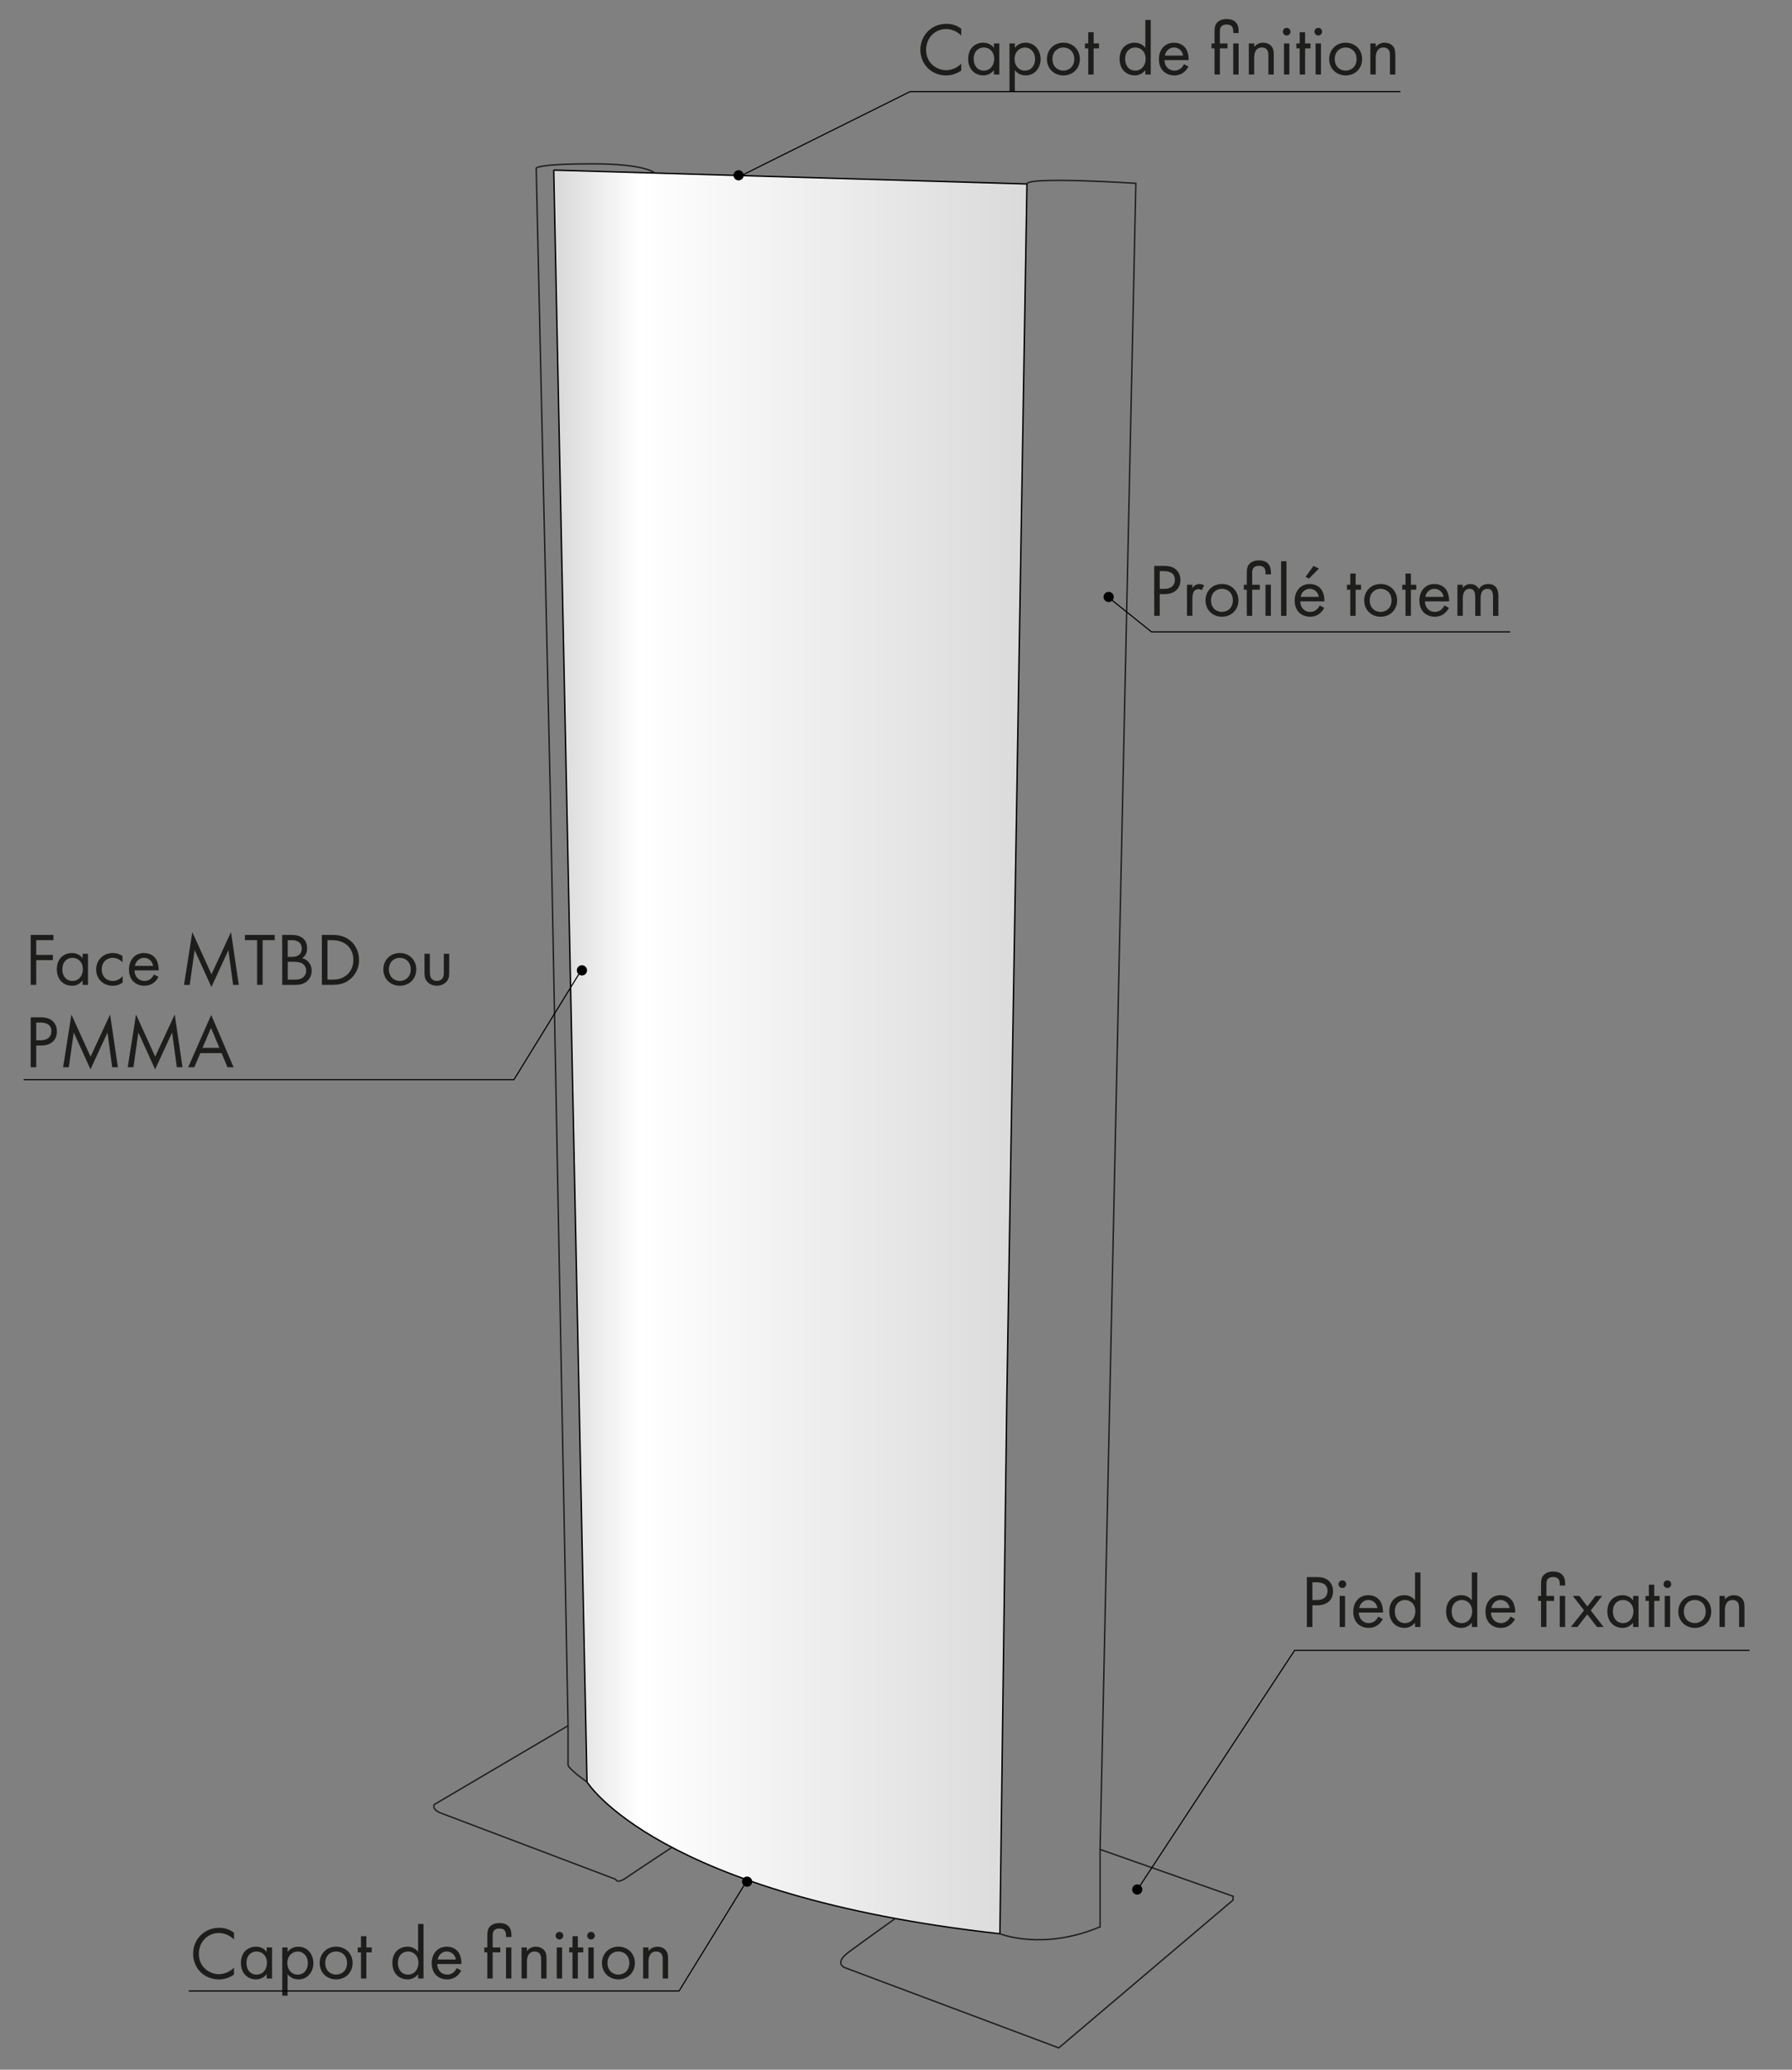 <svg xmlns="http://www.w3.org/2000/svg" xmlns:xlink="http://www.w3.org/1999/xlink" id="Calque_1" viewBox="0 0 646.67 746.67"><rect x="0" y="0" width="646.67" height="746.67" fill="#808080" stroke="none"/><defs><style>      .st0 {        fill: #1d1d1b;      }      .st1 {        stroke-width: .4px;      }      .st1, .st2 {        fill: none;      }      .st1, .st3 {        stroke: #000;      }      .st2 {        stroke: #1d1d1b;      }      .st2, .st3 {        stroke-miterlimit: 10;        stroke-width: .5px;      }      .st3 {        fill: url(#linear-gradient);      }    </style><linearGradient id="linear-gradient" x1="199.83" y1="379.5" x2="370.58" y2="379.5" gradientUnits="userSpaceOnUse"><stop offset=".01" stop-color="#dadada"></stop><stop offset=".18" stop-color="#fff"></stop><stop offset="1" stop-color="#dadada"></stop></linearGradient></defs><g id="Totem"><path class="st3" d="M199.83,61.37l12,581.5s25.25,41,149,54.75l2.5-193.75,7.25-437.5-170.75-5Z"></path><path class="st2" d="M370.58,66.37c.05-2.77,39.31-.24,39.31-.24l-12.91,601.07,48,16.9v1.35l-62.9,53.35-77.38-29.01s-3.74-1.58,1.53-5.51c5.27-3.92,16.86-12.18,16.86-12.18"></path><path class="st2" d="M236.32,62.44s-2.99-3.34-22.74-3.34-20.08,1.56-20.08,1.56l5.08,225.46,6.41,336.45-48.28,28.43s-1.13,1.78,2.55,3.15c3.68,1.37,62.89,23.81,62.89,23.81,0,0,.38,1.84,3.81-.52,3.43-2.36,16.5-10.98,16.5-10.98"></path><path class="st2" d="M211.83,642.87s-5.84-4-6.84-6v-14.29"></path><path class="st2" d="M360.83,697.62s15.4,6.25,36.15-2.5v-27.91"></path></g><g><g><path class="st0" d="M346.89,12.84c-.57-.57-1.43-1.24-2.35-1.67-.95-.43-2.05-.7-3.11-.7-4.16,0-7.24,3.35-7.24,7.51,0,4.89,3.97,7.35,7.26,7.35,1.22,0,2.4-.35,3.35-.84,1.03-.51,1.75-1.19,2.08-1.51v2.48c-2,1.43-4.08,1.76-5.43,1.76-5.35,0-9.32-4.05-9.32-9.26s4.02-9.37,9.43-9.37c1.08,0,3.16.14,5.32,1.78v2.48Z"></path><path class="st0" d="M358.67,15.67h1.95v11.21h-1.95v-1.57c-.65.84-1.86,1.89-3.83,1.89-2.84,0-5.46-2-5.46-5.94s2.59-5.86,5.46-5.86c2.16,0,3.32,1.19,3.83,1.86v-1.59ZM351.37,21.26c0,2.4,1.35,4.21,3.67,4.21s3.73-1.97,3.73-4.19c0-2.89-2-4.16-3.73-4.16-1.92,0-3.67,1.4-3.67,4.13Z"></path><path class="st0" d="M366.23,33.09h-1.94V15.67h1.94v1.57c1.32-1.65,3.02-1.84,3.83-1.84,3.51,0,5.46,2.92,5.46,5.94s-1.97,5.86-5.38,5.86c-1.81,0-3.08-.81-3.92-1.89v7.78ZM373.52,21.34c0-2.75-1.86-4.21-3.67-4.21s-3.73,1.49-3.73,4.19c0,2.3,1.46,4.16,3.75,4.16s3.65-1.89,3.65-4.13Z"></path><path class="st0" d="M377.8,21.32c0-3.4,2.51-5.92,5.94-5.92s5.94,2.51,5.94,5.92-2.54,5.89-5.94,5.89-5.94-2.48-5.94-5.89ZM379.79,21.32c0,2.75,1.94,4.16,3.94,4.16s3.94-1.43,3.94-4.16-1.89-4.19-3.94-4.19-3.94,1.46-3.94,4.19Z"></path><path class="st0" d="M394.65,17.45v9.43h-1.94v-9.43h-1.19v-1.78h1.19v-4.05h1.94v4.05h1.94v1.78h-1.94Z"></path><path class="st0" d="M413.31,7.19h1.95v19.69h-1.95v-1.57c-.65.84-1.86,1.89-3.83,1.89-2.84,0-5.46-2-5.46-5.94s2.59-5.86,5.46-5.86c2.16,0,3.32,1.19,3.83,1.86V7.19ZM406.02,21.26c0,2.4,1.35,4.21,3.67,4.21s3.73-1.97,3.73-4.19c0-2.89-2-4.16-3.73-4.16-1.92,0-3.67,1.4-3.67,4.13Z"></path><path class="st0" d="M428.87,24.02c-.32.62-.81,1.3-1.38,1.81-1.03.92-2.3,1.38-3.73,1.38-2.7,0-5.54-1.7-5.54-5.86,0-3.35,2.05-5.94,5.43-5.94,2.19,0,3.57,1.08,4.24,2.05.7,1,1.11,2.73,1.05,4.21h-8.72c.03,2.32,1.62,3.81,3.57,3.81.92,0,1.65-.27,2.3-.81.51-.43.92-1,1.16-1.54l1.62.89ZM426.96,20.05c-.32-1.76-1.65-2.92-3.3-2.92s-3,1.24-3.29,2.92h6.59Z"></path><path class="st0" d="M440.22,17.45v9.43h-1.94v-9.43h-1.08v-1.78h1.08v-4.21c0-1.22.08-2.13.65-2.94.51-.76,1.59-1.65,3.7-1.65.95,0,2.75.16,3.7,1.65.62,1,.65,2.08.65,2.94v.46h-1.94v-.46c0-.43-.03-1.22-.38-1.76-.32-.49-.95-.86-2.03-.86s-1.7.38-2.03.86c-.35.51-.38,1.19-.38,1.76v4.21h2.75v1.78h-2.75ZM446.97,15.67v11.21h-1.94v-11.21h1.94Z"></path><path class="st0" d="M450.65,15.67h1.94v1.3c.35-.46,1.35-1.57,3.21-1.57,1.32,0,2.54.54,3.21,1.54.57.84.65,1.76.65,3v6.94h-1.94v-6.89c0-.68-.05-1.46-.51-2.05-.38-.49-.97-.81-1.84-.81-.67,0-1.4.19-1.97.86-.76.89-.81,2.21-.81,3.02v5.86h-1.94v-11.21Z"></path><path class="st0" d="M464.32,10.05c.76,0,1.38.62,1.38,1.38s-.62,1.38-1.38,1.38-1.38-.62-1.38-1.38.62-1.38,1.38-1.38ZM465.29,15.67v11.21h-1.94v-11.21h1.94Z"></path><path class="st0" d="M470.96,17.45v9.43h-1.94v-9.43h-1.19v-1.78h1.19v-4.05h1.94v4.05h1.94v1.78h-1.94Z"></path><path class="st0" d="M475.72,10.05c.76,0,1.38.62,1.38,1.38s-.62,1.38-1.38,1.38-1.38-.62-1.38-1.38.62-1.38,1.38-1.38ZM476.69,15.67v11.21h-1.94v-11.21h1.94Z"></path><path class="st0" d="M479.66,21.32c0-3.4,2.51-5.92,5.94-5.92s5.94,2.51,5.94,5.92-2.54,5.89-5.94,5.89-5.94-2.48-5.94-5.89ZM481.66,21.32c0,2.75,1.94,4.16,3.94,4.16s3.94-1.43,3.94-4.16-1.89-4.19-3.94-4.19-3.94,1.46-3.94,4.19Z"></path><path class="st0" d="M494.52,15.67h1.94v1.3c.35-.46,1.35-1.57,3.21-1.57,1.32,0,2.54.54,3.21,1.54.57.84.65,1.76.65,3v6.94h-1.94v-6.89c0-.68-.05-1.46-.51-2.05-.38-.49-.97-.81-1.84-.81-.67,0-1.4.19-1.97.86-.76.89-.81,2.21-.81,3.02v5.86h-1.94v-11.21Z"></path></g><path d="M266.53,65.08c1.02,0,1.84-.82,1.84-1.84s-.82-1.84-1.84-1.84-1.84.82-1.84,1.84.82,1.84,1.84,1.84"></path><polyline class="st1" points="266.79 63.71 328.44 33.04 505.38 33.04"></polyline></g><g><polyline class="st1" points="544.98 227.97 415.55 227.97 399.21 214.86"></polyline><path d="M400.07,217.2c1.02,0,1.84-.82,1.84-1.84s-.82-1.84-1.84-1.84-1.84.82-1.84,1.84.82,1.84,1.84,1.84"></path><g><path class="st0" d="M419.78,204.15c1.81,0,3.32.22,4.54,1.27,1.32,1.13,1.65,2.73,1.65,3.86,0,2.54-1.59,5.05-5.7,5.05h-1.76v7.83h-2v-18.01h3.27ZM418.51,212.44h1.65c2.38,0,3.81-1.19,3.81-3.27,0-2.86-2.67-3.13-3.97-3.13h-1.49v6.4Z"></path><path class="st0" d="M428.34,210.96h1.94v1.22c.19-.3,1.03-1.49,2.54-1.49.59,0,1.24.22,1.73.46l-.92,1.76c-.43-.3-.84-.38-1.13-.38-.78,0-1.27.32-1.57.7-.32.43-.65,1.19-.65,3.02v5.91h-1.94v-11.21Z"></path><path class="st0" d="M435.02,216.6c0-3.4,2.51-5.92,5.94-5.92s5.94,2.51,5.94,5.92-2.54,5.89-5.94,5.89-5.94-2.48-5.94-5.89ZM437.01,216.6c0,2.75,1.94,4.16,3.94,4.16s3.94-1.43,3.94-4.16-1.89-4.19-3.94-4.19-3.94,1.46-3.94,4.19Z"></path><path class="st0" d="M451.87,212.74v9.43h-1.94v-9.43h-1.08v-1.78h1.08v-4.21c0-1.22.08-2.13.65-2.94.51-.76,1.59-1.65,3.7-1.65.95,0,2.75.16,3.7,1.65.62,1,.65,2.08.65,2.94v.46h-1.94v-.46c0-.43-.03-1.22-.38-1.76-.32-.49-.95-.86-2.03-.86s-1.7.38-2.03.86c-.35.51-.38,1.19-.38,1.76v4.21h2.75v1.78h-2.75ZM458.62,210.96v11.21h-1.94v-11.21h1.94Z"></path><path class="st0" d="M464.24,202.48v19.69h-1.94v-19.69h1.94Z"></path><path class="st0" d="M477.86,219.3c-.32.62-.81,1.3-1.38,1.81-1.03.92-2.3,1.38-3.73,1.38-2.7,0-5.54-1.7-5.54-5.86,0-3.35,2.05-5.94,5.43-5.94,2.19,0,3.57,1.08,4.24,2.05.7,1,1.11,2.73,1.05,4.21h-8.72c.03,2.32,1.62,3.81,3.57,3.81.92,0,1.65-.27,2.3-.81.51-.43.92-1,1.16-1.54l1.62.89ZM475.94,215.33c-.32-1.76-1.65-2.92-3.3-2.92s-3,1.24-3.29,2.92h6.59ZM475.97,205.1l-3.62,3.65-1.21-.65,2.84-3.92,2,.92Z"></path><path class="st0" d="M489.2,212.74v9.43h-1.94v-9.43h-1.19v-1.78h1.19v-4.05h1.94v4.05h1.94v1.78h-1.94Z"></path><path class="st0" d="M492.29,216.6c0-3.4,2.51-5.92,5.94-5.92s5.94,2.51,5.94,5.92-2.54,5.89-5.94,5.89-5.94-2.48-5.94-5.89ZM494.28,216.6c0,2.75,1.94,4.16,3.94,4.16s3.94-1.43,3.94-4.16-1.89-4.19-3.94-4.19-3.94,1.46-3.94,4.19Z"></path><path class="st0" d="M509.14,212.74v9.43h-1.94v-9.43h-1.19v-1.78h1.19v-4.05h1.94v4.05h1.94v1.78h-1.94Z"></path><path class="st0" d="M522.86,219.3c-.32.62-.81,1.3-1.38,1.81-1.03.92-2.3,1.38-3.73,1.38-2.7,0-5.54-1.7-5.54-5.86,0-3.35,2.05-5.94,5.43-5.94,2.19,0,3.57,1.08,4.24,2.05.7,1,1.11,2.73,1.05,4.21h-8.72c.03,2.32,1.62,3.81,3.57,3.81.92,0,1.65-.27,2.3-.81.51-.43.92-1,1.16-1.54l1.62.89ZM520.94,215.33c-.32-1.76-1.65-2.92-3.3-2.92s-3,1.24-3.29,2.92h6.59Z"></path><path class="st0" d="M525.92,210.96h1.94v1.19c.62-.92,1.59-1.46,2.78-1.46,2.03,0,2.84,1.43,3.05,1.81,1.08-1.7,2.62-1.81,3.38-1.81,3.32,0,3.65,2.78,3.65,4.38v7.1h-1.94v-6.81c0-1.27-.16-2.94-2-2.94-2.24,0-2.48,2.16-2.48,3.51v6.24h-1.94v-6.64c0-.78.03-3.11-2.03-3.11-2.21,0-2.46,2.3-2.46,3.65v6.1h-1.94v-11.21Z"></path></g></g><g><g><path class="st0" d="M19.29,339.17h-6.21v5.32h6v1.89h-6v8.91h-2v-18.01h8.21v1.89Z"></path><path class="st0" d="M29.8,344.09h1.95v11.21h-1.95v-1.57c-.65.84-1.86,1.89-3.83,1.89-2.84,0-5.46-2-5.46-5.94s2.59-5.86,5.46-5.86c2.16,0,3.32,1.19,3.83,1.86v-1.59ZM22.5,349.68c0,2.4,1.35,4.21,3.67,4.21s3.73-1.97,3.73-4.19c0-2.89-2-4.16-3.73-4.16-1.92,0-3.67,1.4-3.67,4.13Z"></path><path class="st0" d="M44.19,347.22c-1.03-1.3-2.51-1.67-3.51-1.67-2.08,0-3.97,1.46-3.97,4.19s1.94,4.16,3.94,4.16c1.16,0,2.59-.51,3.62-1.76v2.32c-1.22.89-2.51,1.16-3.57,1.16-3.48,0-6-2.48-6-5.86s2.54-5.94,6-5.94c1.78,0,2.94.7,3.48,1.08v2.32Z"></path><path class="st0" d="M57.19,352.43c-.32.62-.81,1.3-1.38,1.81-1.03.92-2.3,1.38-3.73,1.38-2.7,0-5.54-1.7-5.54-5.86,0-3.35,2.05-5.94,5.43-5.94,2.19,0,3.57,1.08,4.24,2.05.7,1,1.11,2.73,1.05,4.21h-8.72c.03,2.32,1.62,3.81,3.57,3.81.92,0,1.65-.27,2.3-.81.51-.43.92-1,1.16-1.54l1.62.89ZM55.27,348.46c-.32-1.76-1.65-2.92-3.3-2.92s-3,1.24-3.29,2.92h6.59Z"></path><path class="st0" d="M66.4,355.3l3-19.01,6.91,15.21,7.05-15.23,2.81,19.04h-2.05l-1.7-12.53-6.13,13.29-6.05-13.29-1.78,12.53h-2.05Z"></path><path class="st0" d="M94.77,339.17v16.12h-2v-16.12h-4.38v-1.89h10.75v1.89h-4.38Z"></path><path class="st0" d="M105.08,337.28c1,0,2.81.08,4.13,1.13.57.43,1.62,1.54,1.62,3.73,0,.89-.19,2.46-1.78,3.54,2.51.62,3.43,2.81,3.43,4.54s-.86,3.13-1.84,3.89c-1.43,1.13-3.08,1.19-4.32,1.19h-4.48v-18.01h3.24ZM103.84,345.2h1.51c1.05,0,3.54-.22,3.54-3,0-2.97-2.92-3.02-3.48-3.02h-1.57v6.02ZM103.84,353.41h2.3c1.16,0,2.3-.08,3.16-.76.7-.51,1.19-1.4,1.19-2.48,0-1.43-.84-2.27-1.54-2.65-.67-.38-1.62-.54-3.05-.54h-2.05v6.43Z"></path><path class="st0" d="M116.16,337.28h3.67c1.81,0,4.38.19,6.64,2.11,1.65,1.38,3.08,3.67,3.08,6.91,0,3.78-1.86,5.81-3.16,6.91-1.65,1.4-3.38,2.08-6.59,2.08h-3.65v-18.01ZM118.16,353.41h1.76c1.43,0,3.4-.16,5.16-1.62,1.35-1.13,2.43-2.92,2.43-5.48,0-4.32-3.02-7.13-7.59-7.13h-1.76v14.23Z"></path><path class="st0" d="M138.34,349.73c0-3.4,2.51-5.92,5.94-5.92s5.94,2.51,5.94,5.92-2.54,5.89-5.94,5.89-5.94-2.48-5.94-5.89ZM140.34,349.73c0,2.75,1.94,4.16,3.94,4.16s3.94-1.43,3.94-4.16-1.89-4.19-3.94-4.19-3.94,1.46-3.94,4.19Z"></path><path class="st0" d="M155.14,350.62c0,.78,0,1.7.54,2.4.3.38.89.86,1.97.86s1.67-.49,1.97-.86c.54-.7.54-1.62.54-2.4v-6.54h1.94v6.75c0,1.38-.13,2.4-1.03,3.38-1,1.05-2.32,1.4-3.43,1.4s-2.43-.35-3.43-1.4c-.89-.97-1.03-2-1.03-3.38v-6.75h1.94v6.54Z"></path></g><g><path class="st0" d="M14.35,367c1.81,0,3.32.22,4.54,1.27,1.32,1.13,1.65,2.73,1.65,3.86,0,2.54-1.59,5.05-5.7,5.05h-1.76v7.83h-2v-18.01h3.27ZM13.08,375.29h1.65c2.38,0,3.81-1.19,3.81-3.27,0-2.86-2.67-3.13-3.97-3.13h-1.49v6.4Z"></path><path class="st0" d="M22.77,385.01l3-19.01,6.91,15.21,7.05-15.23,2.81,19.04h-2.05l-1.7-12.53-6.13,13.29-6.05-13.29-1.78,12.53h-2.05Z"></path><path class="st0" d="M46.09,385.01l3-19.01,6.91,15.21,7.05-15.23,2.81,19.04h-2.05l-1.7-12.53-6.13,13.29-6.05-13.29-1.78,12.53h-2.05Z"></path><path class="st0" d="M79.96,379.93h-7.67l-2.16,5.08h-2.21l8.29-18.88,8.08,18.88h-2.21l-2.11-5.08ZM79.18,378.04l-3.03-7.21-3.08,7.21h6.1Z"></path></g><path d="M210,351.91c1.02,0,1.84-.82,1.84-1.84s-.82-1.84-1.84-1.84-1.84.82-1.84,1.84.82,1.84,1.84,1.84"></path><polyline class="st1" points="8.52 389.5 185.46 389.5 210 349.62"></polyline></g><g><g><path class="st0" d="M474.87,568.94c1.81,0,3.32.22,4.54,1.27,1.32,1.13,1.65,2.73,1.65,3.86,0,2.54-1.59,5.05-5.7,5.05h-1.76v7.83h-2v-18.01h3.27ZM473.6,577.23h1.65c2.38,0,3.81-1.19,3.81-3.27,0-2.86-2.67-3.13-3.97-3.13h-1.49v6.4Z"></path><path class="st0" d="M484.41,570.13c.76,0,1.38.62,1.38,1.38s-.62,1.38-1.38,1.38-1.38-.62-1.38-1.38.62-1.38,1.38-1.38ZM485.38,575.75v11.21h-1.94v-11.21h1.94Z"></path><path class="st0" d="M499,584.09c-.32.62-.81,1.3-1.38,1.81-1.03.92-2.3,1.38-3.73,1.38-2.7,0-5.54-1.7-5.54-5.86,0-3.35,2.05-5.94,5.43-5.94,2.19,0,3.57,1.08,4.24,2.05.7,1,1.11,2.73,1.05,4.21h-8.72c.03,2.32,1.62,3.81,3.57,3.81.92,0,1.65-.27,2.3-.81.51-.43.92-1,1.16-1.54l1.62.89ZM497.08,580.12c-.32-1.75-1.65-2.92-3.3-2.92s-3,1.24-3.29,2.92h6.59Z"></path><path class="st0" d="M510.64,567.27h1.95v19.69h-1.95v-1.57c-.65.84-1.86,1.89-3.83,1.89-2.84,0-5.46-2-5.46-5.94s2.59-5.86,5.46-5.86c2.16,0,3.32,1.19,3.83,1.86v-10.07ZM503.35,581.34c0,2.4,1.35,4.21,3.67,4.21s3.73-1.97,3.73-4.19c0-2.89-2-4.16-3.73-4.16-1.92,0-3.67,1.4-3.67,4.13Z"></path><path class="st0" d="M531.14,567.27h1.95v19.69h-1.95v-1.57c-.65.84-1.86,1.89-3.83,1.89-2.84,0-5.46-2-5.46-5.94s2.59-5.86,5.46-5.86c2.16,0,3.32,1.19,3.83,1.86v-10.07ZM523.85,581.34c0,2.4,1.35,4.21,3.67,4.21s3.73-1.97,3.73-4.19c0-2.89-2-4.16-3.73-4.16-1.92,0-3.67,1.4-3.67,4.13Z"></path><path class="st0" d="M546.7,584.09c-.32.62-.81,1.3-1.38,1.81-1.03.92-2.3,1.38-3.73,1.38-2.7,0-5.54-1.7-5.54-5.86,0-3.35,2.05-5.94,5.43-5.94,2.19,0,3.57,1.08,4.24,2.05.7,1,1.11,2.73,1.05,4.21h-8.72c.03,2.32,1.62,3.81,3.57,3.81.92,0,1.65-.27,2.3-.81.51-.43.92-1,1.16-1.54l1.62.89ZM544.78,580.12c-.32-1.75-1.65-2.92-3.3-2.92s-3,1.24-3.29,2.92h6.59Z"></path><path class="st0" d="M558.05,577.53v9.43h-1.94v-9.43h-1.08v-1.78h1.08v-4.21c0-1.22.08-2.13.65-2.94.51-.76,1.59-1.65,3.7-1.65.95,0,2.75.16,3.7,1.65.62,1,.65,2.08.65,2.94v.46h-1.94v-.46c0-.43-.03-1.22-.38-1.76-.32-.49-.95-.86-2.03-.86s-1.7.38-2.03.86c-.35.51-.38,1.19-.38,1.76v4.21h2.75v1.78h-2.75ZM564.8,575.75v11.21h-1.94v-11.21h1.94Z"></path><path class="st0" d="M571.64,580.96l-4.08-5.21h2.38l2.89,3.81,2.94-3.81h2.38l-4.11,5.24,4.65,5.97h-2.38l-3.54-4.56-3.54,4.56h-2.38l4.78-6Z"></path><path class="st0" d="M589.33,575.75h1.95v11.21h-1.95v-1.57c-.65.84-1.86,1.89-3.83,1.89-2.84,0-5.46-2-5.46-5.94s2.59-5.86,5.46-5.86c2.16,0,3.32,1.19,3.83,1.86v-1.59ZM582.04,581.34c0,2.4,1.35,4.21,3.67,4.21s3.73-1.97,3.73-4.19c0-2.89-2-4.16-3.73-4.16-1.92,0-3.67,1.4-3.67,4.13Z"></path><path class="st0" d="M596.95,577.53v9.43h-1.94v-9.43h-1.19v-1.78h1.19v-4.05h1.94v4.05h1.94v1.78h-1.94Z"></path><path class="st0" d="M601.7,570.13c.76,0,1.38.62,1.38,1.38s-.62,1.38-1.38,1.38-1.38-.62-1.38-1.38.62-1.38,1.38-1.38ZM602.68,575.75v11.21h-1.94v-11.21h1.94Z"></path><path class="st0" d="M605.65,581.39c0-3.4,2.51-5.92,5.94-5.92s5.94,2.51,5.94,5.92-2.54,5.89-5.94,5.89-5.94-2.48-5.94-5.89ZM607.65,581.39c0,2.75,1.94,4.16,3.94,4.16s3.94-1.43,3.94-4.16-1.89-4.19-3.94-4.19-3.94,1.46-3.94,4.19Z"></path><path class="st0" d="M620.51,575.75h1.94v1.3c.35-.46,1.35-1.57,3.21-1.57,1.32,0,2.54.54,3.21,1.54.57.84.65,1.75.65,3v6.94h-1.94v-6.89c0-.68-.05-1.46-.51-2.05-.38-.49-.97-.81-1.84-.81-.67,0-1.4.19-1.97.86-.76.89-.81,2.21-.81,3.03v5.86h-1.94v-11.21Z"></path></g><polyline class="st1" points="631.36 595.38 467.18 595.38 410.51 681.62"></polyline><path d="M410.39,683.5c1.02,0,1.84-.82,1.84-1.84s-.82-1.84-1.84-1.84-1.84.82-1.84,1.84.82,1.84,1.84,1.84"></path></g><g><g><path class="st0" d="M84.45,699.72c-.57-.57-1.43-1.24-2.35-1.67-.95-.43-2.05-.7-3.11-.7-4.16,0-7.24,3.35-7.24,7.51,0,4.89,3.97,7.35,7.26,7.35,1.22,0,2.4-.35,3.35-.84,1.03-.51,1.75-1.19,2.08-1.51v2.48c-2,1.43-4.08,1.76-5.43,1.76-5.35,0-9.32-4.05-9.32-9.26s4.02-9.37,9.43-9.37c1.08,0,3.16.14,5.32,1.78v2.48Z"></path><path class="st0" d="M96.23,702.56h1.95v11.21h-1.95v-1.57c-.65.84-1.86,1.89-3.83,1.89-2.84,0-5.46-2-5.46-5.94s2.59-5.86,5.46-5.86c2.16,0,3.32,1.19,3.83,1.86v-1.59ZM88.94,708.15c0,2.4,1.35,4.21,3.67,4.21s3.73-1.97,3.73-4.19c0-2.89-2-4.16-3.73-4.16-1.92,0-3.67,1.4-3.67,4.13Z"></path><path class="st0" d="M103.8,719.98h-1.94v-17.42h1.94v1.57c1.32-1.65,3.02-1.84,3.83-1.84,3.51,0,5.46,2.92,5.46,5.94s-1.97,5.86-5.38,5.86c-1.81,0-3.08-.81-3.92-1.89v7.78ZM111.09,708.23c0-2.75-1.86-4.21-3.67-4.21s-3.73,1.49-3.73,4.19c0,2.3,1.46,4.16,3.75,4.16s3.65-1.89,3.65-4.13Z"></path><path class="st0" d="M115.36,708.2c0-3.4,2.51-5.92,5.94-5.92s5.94,2.51,5.94,5.92-2.54,5.89-5.94,5.89-5.94-2.48-5.94-5.89ZM117.36,708.2c0,2.75,1.94,4.16,3.94,4.16s3.94-1.43,3.94-4.16-1.89-4.19-3.94-4.19-3.94,1.46-3.94,4.19Z"></path><path class="st0" d="M132.21,704.34v9.43h-1.94v-9.43h-1.19v-1.78h1.19v-4.05h1.94v4.05h1.94v1.78h-1.94Z"></path><path class="st0" d="M150.88,694.08h1.95v19.69h-1.95v-1.57c-.65.84-1.86,1.89-3.83,1.89-2.84,0-5.46-2-5.46-5.94s2.59-5.86,5.46-5.86c2.16,0,3.32,1.19,3.83,1.86v-10.07ZM143.59,708.15c0,2.4,1.35,4.21,3.67,4.21s3.73-1.97,3.73-4.19c0-2.89-2-4.16-3.73-4.16-1.92,0-3.67,1.4-3.67,4.13Z"></path><path class="st0" d="M166.44,710.9c-.32.62-.81,1.3-1.38,1.81-1.03.92-2.3,1.38-3.73,1.38-2.7,0-5.54-1.7-5.54-5.86,0-3.35,2.05-5.94,5.43-5.94,2.19,0,3.57,1.08,4.24,2.05.7,1,1.11,2.73,1.05,4.21h-8.72c.03,2.32,1.62,3.81,3.57,3.81.92,0,1.65-.27,2.3-.81.51-.43.92-1,1.16-1.54l1.62.89ZM164.52,706.93c-.32-1.75-1.65-2.92-3.3-2.92s-3,1.24-3.29,2.92h6.59Z"></path><path class="st0" d="M177.79,704.34v9.43h-1.94v-9.43h-1.08v-1.78h1.08v-4.21c0-1.22.08-2.13.65-2.94.51-.76,1.59-1.65,3.7-1.65.95,0,2.75.16,3.7,1.65.62,1,.65,2.08.65,2.94v.46h-1.94v-.46c0-.43-.03-1.22-.38-1.76-.32-.49-.95-.86-2.03-.86s-1.7.38-2.03.86c-.35.51-.38,1.19-.38,1.76v4.21h2.75v1.78h-2.75ZM184.54,702.56v11.21h-1.94v-11.21h1.94Z"></path><path class="st0" d="M188.21,702.56h1.94v1.3c.35-.46,1.35-1.57,3.21-1.57,1.32,0,2.54.54,3.21,1.54.57.84.65,1.75.65,3v6.94h-1.94v-6.89c0-.68-.05-1.46-.51-2.05-.38-.49-.97-.81-1.84-.81-.67,0-1.4.19-1.97.86-.76.89-.81,2.21-.81,3.03v5.86h-1.94v-11.21Z"></path><path class="st0" d="M201.88,696.94c.76,0,1.38.62,1.38,1.38s-.62,1.38-1.38,1.38-1.38-.62-1.38-1.38.62-1.38,1.38-1.38ZM202.85,702.56v11.21h-1.94v-11.21h1.94Z"></path><path class="st0" d="M208.53,704.34v9.43h-1.94v-9.43h-1.19v-1.78h1.19v-4.05h1.94v4.05h1.94v1.78h-1.94Z"></path><path class="st0" d="M213.28,696.94c.76,0,1.38.62,1.38,1.38s-.62,1.38-1.38,1.38-1.38-.62-1.38-1.38.62-1.38,1.38-1.38ZM214.25,702.56v11.21h-1.94v-11.21h1.94Z"></path><path class="st0" d="M217.23,708.2c0-3.4,2.51-5.92,5.94-5.92s5.94,2.51,5.94,5.92-2.54,5.89-5.94,5.89-5.94-2.48-5.94-5.89ZM219.22,708.2c0,2.75,1.94,4.16,3.94,4.16s3.94-1.43,3.94-4.16-1.89-4.19-3.94-4.19-3.94,1.46-3.94,4.19Z"></path><path class="st0" d="M232.08,702.56h1.94v1.3c.35-.46,1.35-1.57,3.21-1.57,1.32,0,2.54.54,3.21,1.54.57.84.65,1.75.65,3v6.94h-1.94v-6.89c0-.68-.05-1.46-.51-2.05-.38-.49-.97-.81-1.84-.81-.67,0-1.4.19-1.97.86-.76.89-.81,2.21-.81,3.03v5.86h-1.94v-11.21Z"></path></g><path d="M269.6,680.67c1.02,0,1.84-.82,1.84-1.84s-.82-1.84-1.84-1.84-1.84.82-1.84,1.84.82,1.84,1.84,1.84"></path><polyline class="st1" points="68.12 718.25 245.06 718.25 269.6 678.37"></polyline></g></svg>